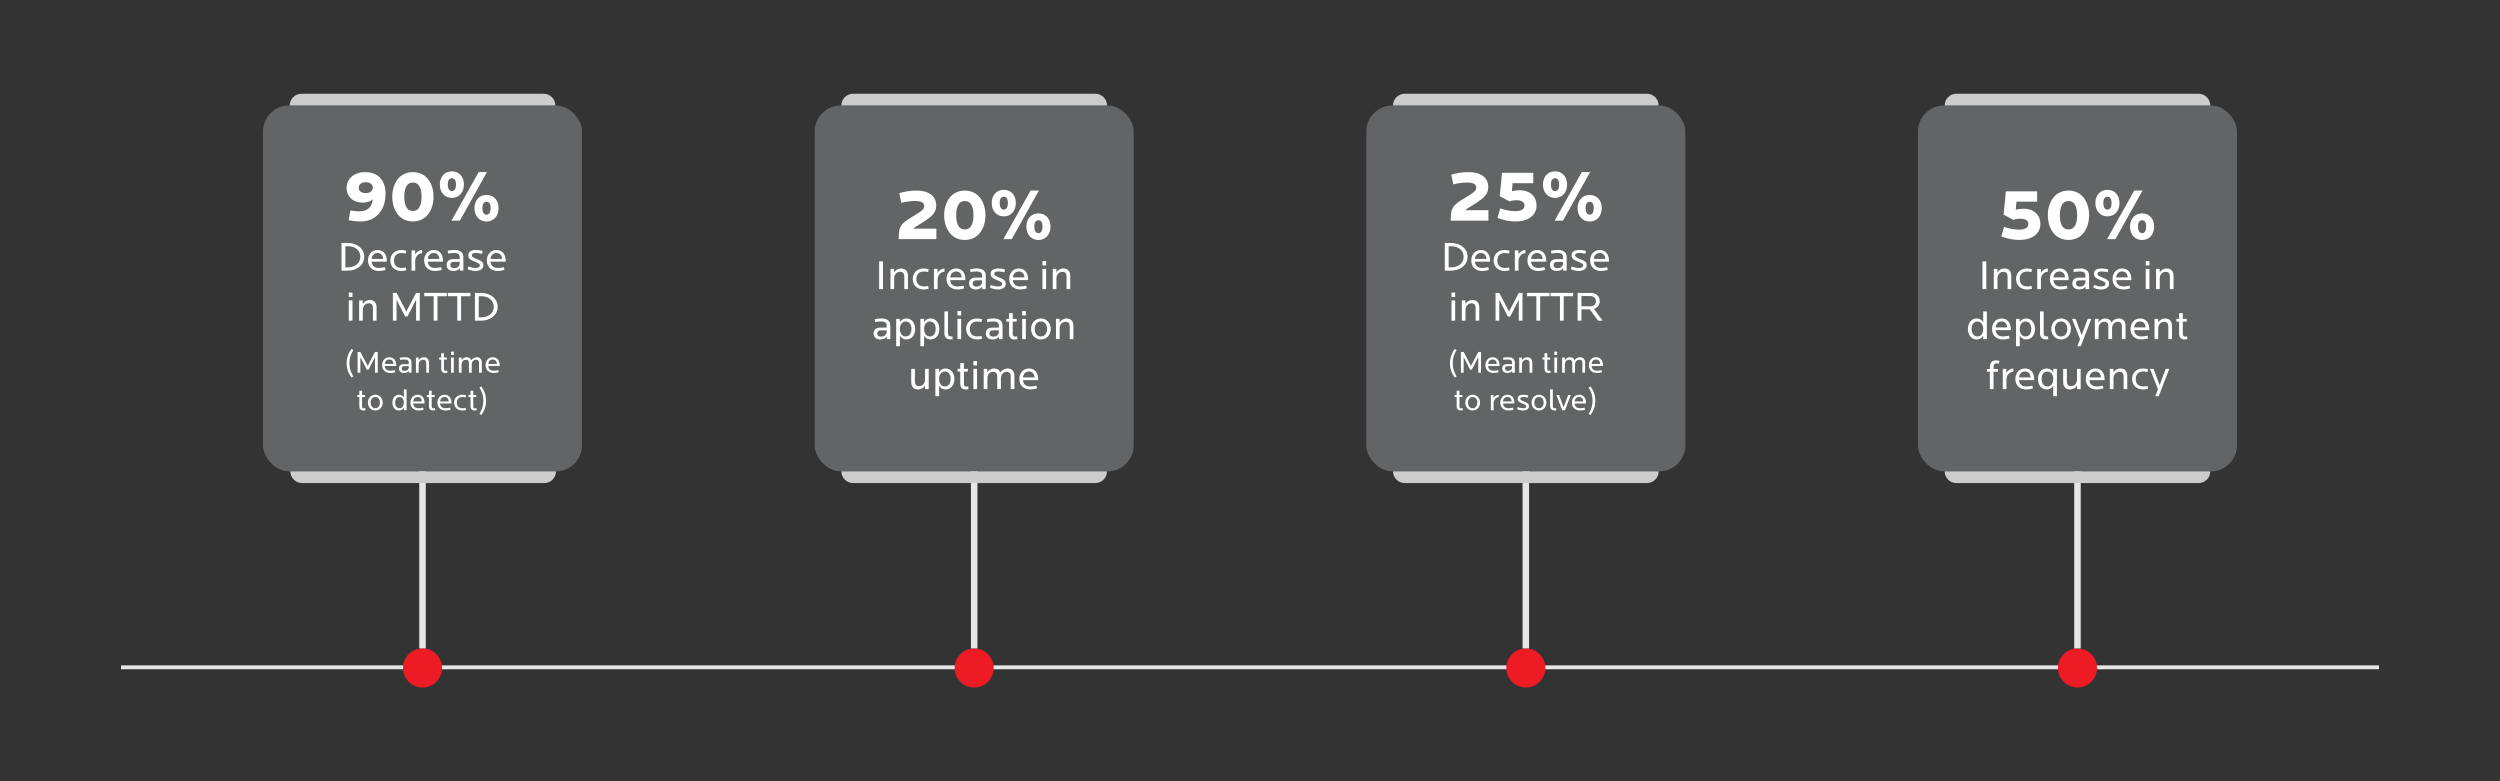<?xml version="1.0" encoding="UTF-8"?>
<svg id="Layer_1" data-name="Layer 1" xmlns="http://www.w3.org/2000/svg" viewBox="0 0 1920 600">
  <rect x="0" y="0" width="1920" height="600" fill="#333333" stroke="none"/>
  <defs>
    <style>
      .cls-1 {
        stroke-width: 5px;
      }

      .cls-1, .cls-2 {
        fill: none;
        stroke: #e6e6e6;
        stroke-miterlimit: 10;
      }

      .cls-2 {
        stroke-width: 3px;
      }

      .cls-3 {
        fill: #ccc;
      }

      .cls-4 {
        fill: #ed1c24;
      }

      .cls-5 {
        fill: #fff;
      }

      .cls-6 {
        fill: #636466;
      }
    </style>
  </defs>
  <line class="cls-2" x1="92.94" y1="512.5" x2="1827.06" y2="512.5"/>
  <g>
    <g>
      <rect class="cls-6" x="202" y="81" width="245" height="281" rx="20.01" ry="20.01"/>
      <circle class="cls-4" cx="324.5" cy="513" r="15"/>
      <line class="cls-1" x1="324.5" y1="362" x2="324.5" y2="498"/>
      <g>
        <path class="cls-5" d="M276.84,170.08c-3.02,0-6.44-.34-9.07-1.06l1.34-7.39c1.96.39,4.48.67,6.66.67,6.89,0,9.8-3.3,10.53-9.24-2.02,1.74-4.59,2.58-7.84,2.58-6.89,0-12.26-4.31-12.26-11.42s5.88-12.04,14.22-12.04c10.58,0,15.68,6.94,15.68,16.63,0,13.16-7.84,21.28-19.26,21.28ZM280.93,139.9c-3.7,0-5.43,2.24-5.43,4.31,0,2.69,2.3,4.09,5.43,4.09,3.47,0,5.38-1.79,5.38-4.2,0-3.08-3.08-4.2-5.38-4.2Z"/>
        <path class="cls-5" d="M317.11,170.08c-10.47,0-15.85-8.96-15.85-18.98s5.38-18.93,15.85-18.93,15.85,8.9,15.85,18.93-5.38,18.98-15.85,18.98ZM317.11,140.23c-5.26,0-6.61,5.38-6.61,10.86s1.34,10.92,6.61,10.92,6.66-5.43,6.66-10.92-1.4-10.86-6.66-10.86Z"/>
        <path class="cls-5" d="M347.07,151.99c-5.71,0-9.3-4.42-9.3-10.25s3.58-10.14,9.3-10.14,9.24,4.31,9.24,10.14-3.53,10.25-9.24,10.25ZM347.07,136.87c-2.46,0-3.19,2.46-3.19,4.87s.78,5.04,3.19,5.04,3.14-2.63,3.14-5.04-.67-4.87-3.14-4.87ZM353.17,169.46h-6.44l20.89-37.3h6.38l-20.83,37.3ZM373.67,170.14c-5.71,0-9.3-4.48-9.3-10.3s3.58-10.14,9.3-10.14,9.24,4.31,9.24,10.14-3.53,10.3-9.24,10.3ZM373.67,154.96c-2.46,0-3.19,2.46-3.19,4.87s.78,5.04,3.19,5.04,3.14-2.63,3.14-5.04-.67-4.87-3.14-4.87Z"/>
        <path class="cls-5" d="M266.82,207.86h-4.54v-21.31h4.54c7.58,0,12.93,4.48,12.93,10.66s-5.34,10.66-12.93,10.66ZM267.3,189.11h-2.08v16.19h2.08c4.83,0,9.44-2.78,9.44-8.1s-4.61-8.1-9.44-8.1Z"/>
        <path class="cls-5" d="M285.41,200.95c.19,3.07,2.18,4.86,5.6,4.86,1.47,0,3.26-.29,4.61-.64l.54,2.11c-1.76.58-3.46.83-5.15.83-5.31,0-8.42-3.33-8.42-8.06,0-4.32,2.78-8.06,7.39-8.06s7.07,3.52,7.07,8.1v.86h-11.65ZM289.99,194.3c-2.56,0-4.29,1.7-4.58,4.54h8.86c-.22-2.78-1.66-4.54-4.29-4.54Z"/>
        <path class="cls-5" d="M308.07,208.12c-5.02,0-8.29-3.52-8.29-8.06s3.26-8.06,8.29-8.06c1.28,0,2.62.16,4,.61l-.48,2.14c-1.12-.29-2.24-.42-3.26-.42-3.84,0-5.73,2.34-5.73,5.73s1.89,5.73,5.73,5.73c1.12,0,1.92-.1,3.26-.38l.48,2.14c-1.25.42-2.78.58-4,.58Z"/>
        <path class="cls-5" d="M318.88,200.34v7.52h-2.82v-15.58h2.78v3.1c.86-1.7,2.98-3.36,5.34-3.36v2.46c-3.01,0-5.31,2.98-5.31,5.86Z"/>
        <path class="cls-5" d="M328.55,200.95c.19,3.07,2.18,4.86,5.6,4.86,1.47,0,3.26-.29,4.61-.64l.54,2.11c-1.76.58-3.46.83-5.15.83-5.31,0-8.42-3.33-8.42-8.06,0-4.32,2.78-8.06,7.39-8.06s7.07,3.52,7.07,8.1v.86h-11.65ZM333.12,194.3c-2.56,0-4.29,1.7-4.58,4.54h8.86c-.22-2.78-1.66-4.54-4.29-4.54Z"/>
        <path class="cls-5" d="M353.12,207.86v-1.86c-.96,1.31-2.62,2.11-4.86,2.11-3.17,0-5.25-1.7-5.25-4.61s1.82-4.48,5.06-4.48h4.99v-1.57c0-1.95-.99-3.14-4.16-3.14-1.5,0-3.07.1-4.77.42l-.29-2.18c1.63-.38,3.52-.58,5.25-.58,4.42,0,6.78,2.02,6.78,5.44v10.43h-2.75ZM353.06,201.11h-4.32c-1.98,0-2.91.74-2.91,2.46,0,1.63,1.06,2.37,2.94,2.37,2.66,0,4.29-1.54,4.29-3.94v-.9Z"/>
        <path class="cls-5" d="M365.03,208.12c-1.92,0-4.29-.61-5.95-1.41l.64-2.08c1.7.67,3.62,1.18,5.28,1.18,2.27,0,3.49-.67,3.49-2.02,0-1.22-.7-1.54-3.97-2.85-3.84-1.57-4.86-2.62-4.86-4.96,0-2.72,2.3-4,5.86-4,1.5,0,3.36.22,5.12.77l-.42,2.18c-1.31-.32-3.07-.64-4.61-.64-2.37,0-3.23.54-3.23,1.73s.7,1.66,3.58,2.82c4.16,1.66,5.28,2.5,5.28,4.93,0,2.62-2.4,4.35-6.21,4.35Z"/>
        <path class="cls-5" d="M376.71,200.95c.19,3.07,2.18,4.86,5.6,4.86,1.47,0,3.26-.29,4.61-.64l.54,2.11c-1.76.58-3.46.83-5.15.83-5.31,0-8.42-3.33-8.42-8.06,0-4.32,2.78-8.06,7.39-8.06s7.07,3.52,7.07,8.1v.86h-11.65ZM381.28,194.3c-2.56,0-4.29,1.7-4.58,4.54h8.86c-.22-2.78-1.66-4.54-4.29-4.54Z"/>
        <path class="cls-5" d="M267.88,228.09v-3.42h2.82v3.42h-2.82ZM267.88,246.26v-15.58h2.82v15.58h-2.82Z"/>
        <path class="cls-5" d="M286.4,246.26v-9.79c0-2.3-.99-3.52-3.29-3.52s-4.48,1.95-4.48,5.06v8.26h-2.82v-15.58h2.78v2.72c1.06-1.73,3.04-3.01,5.38-3.01,3.52,0,5.25,2.3,5.25,5.76v10.11h-2.82Z"/>
        <path class="cls-5" d="M319.55,246.26v-16.06l-6.59,12.86h-1.82l-6.56-12.86v16.06h-2.85v-21.31h2.85l7.49,14.27,7.49-14.27h2.82v21.31h-2.82Z"/>
        <path class="cls-5" d="M335.97,227.51v18.75h-2.91v-18.75h-7.23v-2.56h17.34v2.56h-7.2Z"/>
        <path class="cls-5" d="M354.08,227.51v18.75h-2.91v-18.75h-7.23v-2.56h17.34v2.56h-7.2Z"/>
        <path class="cls-5" d="M369.28,246.26h-4.54v-21.31h4.54c7.58,0,12.93,4.48,12.93,10.66s-5.34,10.66-12.93,10.66ZM369.76,227.51h-2.08v16.19h2.08c4.83,0,9.44-2.78,9.44-8.1s-4.61-8.1-9.44-8.1Z"/>
        <path class="cls-5" d="M269.95,289.96c-2.47-3.36-3.72-6.89-3.72-10.99s1.25-7.63,3.67-10.99l1.46.86c-2.3,3.91-2.98,6.6-2.98,10.13s.67,6.22,2.98,10.13l-1.42.86Z"/>
        <path class="cls-5" d="M288,286.26v-12.05l-4.94,9.65h-1.37l-4.92-9.65v12.05h-2.14v-15.99h2.14l5.62,10.71,5.62-10.71h2.11v15.99h-2.11Z"/>
        <path class="cls-5" d="M295.56,281.08c.14,2.3,1.63,3.65,4.2,3.65,1.1,0,2.45-.22,3.46-.48l.41,1.58c-1.32.43-2.59.62-3.86.62-3.98,0-6.31-2.5-6.31-6.05,0-3.24,2.09-6.05,5.54-6.05s5.3,2.64,5.3,6.07v.65h-8.74ZM298.99,276.09c-1.92,0-3.22,1.27-3.43,3.41h6.65c-.17-2.09-1.25-3.41-3.22-3.41Z"/>
        <path class="cls-5" d="M313.99,286.26v-1.39c-.72.98-1.97,1.58-3.65,1.58-2.38,0-3.94-1.27-3.94-3.46s1.37-3.36,3.79-3.36h3.74v-1.18c0-1.46-.74-2.35-3.12-2.35-1.13,0-2.3.07-3.58.31l-.22-1.63c1.22-.29,2.64-.43,3.94-.43,3.31,0,5.09,1.51,5.09,4.08v7.82h-2.06ZM313.94,281.2h-3.24c-1.49,0-2.18.55-2.18,1.85,0,1.22.79,1.78,2.21,1.78,1.99,0,3.22-1.15,3.22-2.95v-.67Z"/>
        <path class="cls-5" d="M327.36,286.26v-7.34c0-1.73-.74-2.64-2.47-2.64s-3.36,1.46-3.36,3.79v6.19h-2.11v-11.69h2.09v2.04c.79-1.3,2.28-2.26,4.03-2.26,2.64,0,3.94,1.73,3.94,4.32v7.58h-2.11Z"/>
        <path class="cls-5" d="M342.02,286.46c-1.92,0-3.17-.91-3.17-3.41v-6.89h-1.58v-1.58h1.58v-3.31h2.11v3.31h2.28v1.58h-2.28v6.84c0,1.42.5,1.8,1.34,1.8.31,0,.74-.05,1.13-.12l.22,1.56c-.5.14-1.18.22-1.63.22Z"/>
        <path class="cls-5" d="M346.41,272.63v-2.57h2.11v2.57h-2.11ZM346.41,286.26v-11.69h2.11v11.69h-2.11Z"/>
        <path class="cls-5" d="M367.92,286.26v-7.34c0-1.73-.67-2.64-2.4-2.64s-3.24,1.44-3.24,3.77v6.22h-2.14v-7.34c0-1.73-.7-2.64-2.42-2.64s-3.22,1.46-3.22,3.79v6.19h-2.14v-11.69h2.09v2.04c.79-1.3,2.16-2.26,3.91-2.26,1.87,0,3.02.86,3.58,2.3.82-1.3,2.45-2.3,4.22-2.3,2.64,0,3.89,1.73,3.89,4.32v7.58h-2.14Z"/>
        <path class="cls-5" d="M375,281.08c.14,2.3,1.63,3.65,4.2,3.65,1.1,0,2.45-.22,3.46-.48l.41,1.58c-1.32.43-2.59.62-3.86.62-3.98,0-6.31-2.5-6.31-6.05,0-3.24,2.09-6.05,5.54-6.05s5.3,2.64,5.3,6.07v.65h-8.74ZM378.43,276.09c-1.92,0-3.22,1.27-3.43,3.41h6.65c-.17-2.09-1.25-3.41-3.22-3.41Z"/>
        <path class="cls-5" d="M279.12,315.26c-1.92,0-3.17-.91-3.17-3.41v-6.89h-1.58v-1.58h1.58v-3.31h2.11v3.31h2.28v1.58h-2.28v6.84c0,1.42.5,1.8,1.34,1.8.31,0,.74-.05,1.13-.12l.22,1.56c-.5.14-1.18.21-1.63.21Z"/>
        <path class="cls-5" d="M288.21,315.26c-3.46,0-5.66-2.81-5.66-6.05s2.21-6.05,5.66-6.05,5.69,2.81,5.69,6.05-2.21,6.05-5.69,6.05ZM288.21,304.89c-2.21,0-3.55,1.75-3.55,4.32s1.34,4.32,3.55,4.32,3.58-1.75,3.58-4.32-1.37-4.32-3.58-4.32Z"/>
        <path class="cls-5" d="M310.15,315.06v-1.94c-.82,1.32-2.11,2.14-3.7,2.14-3.5,0-5.11-3.14-5.11-6.05s1.58-6.05,5.11-6.05c1.58,0,2.86.74,3.7,2.13v-6.22h2.11v15.99h-2.11ZM306.81,304.91c-2.21,0-3.36,1.92-3.36,4.3s1.15,4.32,3.36,4.32,3.34-1.92,3.34-4.32-1.18-4.3-3.34-4.3Z"/>
        <path class="cls-5" d="M317.32,309.88c.14,2.3,1.63,3.65,4.2,3.65,1.1,0,2.45-.22,3.46-.48l.41,1.58c-1.32.43-2.59.62-3.86.62-3.98,0-6.31-2.5-6.31-6.05,0-3.24,2.09-6.05,5.54-6.05s5.3,2.64,5.3,6.07v.65h-8.74ZM320.76,304.89c-1.92,0-3.22,1.27-3.43,3.41h6.65c-.17-2.09-1.25-3.41-3.22-3.41Z"/>
        <path class="cls-5" d="M332.61,315.26c-1.92,0-3.17-.91-3.17-3.41v-6.89h-1.58v-1.58h1.58v-3.31h2.11v3.31h2.28v1.58h-2.28v6.84c0,1.42.5,1.8,1.34,1.8.31,0,.74-.05,1.13-.12l.22,1.56c-.5.14-1.18.21-1.63.21Z"/>
        <path class="cls-5" d="M337.99,309.88c.14,2.3,1.63,3.65,4.2,3.65,1.1,0,2.45-.22,3.46-.48l.41,1.58c-1.32.43-2.59.62-3.86.62-3.98,0-6.31-2.5-6.31-6.05,0-3.24,2.09-6.05,5.54-6.05s5.3,2.64,5.3,6.07v.65h-8.74ZM341.42,304.89c-1.92,0-3.22,1.27-3.43,3.41h6.65c-.17-2.09-1.25-3.41-3.22-3.41Z"/>
        <path class="cls-5" d="M354.98,315.26c-3.77,0-6.22-2.64-6.22-6.05s2.45-6.05,6.22-6.05c.96,0,1.97.12,3,.46l-.36,1.61c-.84-.22-1.68-.31-2.45-.31-2.88,0-4.3,1.75-4.3,4.3s1.42,4.3,4.3,4.3c.84,0,1.44-.07,2.45-.29l.36,1.61c-.94.31-2.09.43-3,.43Z"/>
        <path class="cls-5" d="M364.53,315.26c-1.92,0-3.17-.91-3.17-3.41v-6.89h-1.58v-1.58h1.58v-3.31h2.11v3.31h2.28v1.58h-2.28v6.84c0,1.42.5,1.8,1.34,1.8.31,0,.74-.05,1.13-.12l.22,1.56c-.5.14-1.18.21-1.63.21Z"/>
        <path class="cls-5" d="M369.62,318.76l-1.42-.86c2.3-3.91,2.98-6.6,2.98-10.13s-.67-6.22-2.98-10.13l1.46-.86c2.42,3.36,3.65,6.89,3.65,10.99s-1.22,7.63-3.7,10.99Z"/>
      </g>
      <path class="cls-3" d="M231.5,72h186c4.97,0,9,4.03,9,9h-204c0-4.97,4.03-9,9-9Z"/>
      <path class="cls-3" d="M232,362h186c4.97,0,9,4.03,9,9h-204c0-4.97,4.03-9,9-9Z" transform="translate(650 733) rotate(180)"/>
    </g>
    <g>
      <rect class="cls-6" x="625.67" y="81" width="245" height="281" rx="20.01" ry="20.01"/>
      <circle class="cls-4" cx="748.17" cy="513" r="15"/>
      <line class="cls-1" x1="748.17" y1="362" x2="748.17" y2="498"/>
      <g>
        <path class="cls-5" d="M690.24,183.65v-2.02c0-9.74,3.7-11.03,13.94-17.36,3.98-2.46,5.6-3.7,5.6-5.94,0-2.91-2.58-3.98-7.22-3.98-2.91,0-7.22.62-10.42,1.4l-1.51-7.45c4.03-1.12,8.68-1.96,12.94-1.96,10.02,0,15.46,4.42,15.46,11.54,0,5.38-3.42,8.34-9.35,12.26-3.3,2.18-7.22,4.31-8.4,5.49h17.86v8.01h-28.9Z"/>
        <path class="cls-5" d="M740.97,184.27c-10.47,0-15.85-8.96-15.85-18.98s5.38-18.93,15.85-18.93,15.85,8.9,15.85,18.93-5.38,18.98-15.85,18.98ZM740.97,154.42c-5.26,0-6.61,5.38-6.61,10.86s1.34,10.92,6.61,10.92,6.66-5.43,6.66-10.92-1.4-10.86-6.66-10.86Z"/>
        <path class="cls-5" d="M770.93,166.18c-5.71,0-9.3-4.42-9.3-10.25s3.58-10.14,9.3-10.14,9.24,4.31,9.24,10.14-3.53,10.25-9.24,10.25ZM770.93,151.06c-2.46,0-3.19,2.46-3.19,4.87s.78,5.04,3.19,5.04,3.14-2.63,3.14-5.04-.67-4.87-3.14-4.87ZM777.03,183.65h-6.44l20.89-37.3h6.38l-20.83,37.3ZM797.53,184.32c-5.71,0-9.3-4.48-9.3-10.3s3.58-10.14,9.3-10.14,9.24,4.31,9.24,10.14-3.53,10.3-9.24,10.3ZM797.53,169.15c-2.46,0-3.19,2.46-3.19,4.87s.78,5.04,3.19,5.04,3.14-2.63,3.14-5.04-.67-4.87-3.14-4.87Z"/>
        <path class="cls-5" d="M675.19,222.05v-21.31h2.94v21.31h-2.94Z"/>
        <path class="cls-5" d="M694.49,222.05v-9.79c0-2.3-.99-3.52-3.3-3.52s-4.48,1.95-4.48,5.06v8.26h-2.82v-15.58h2.78v2.72c1.06-1.73,3.04-3.01,5.38-3.01,3.52,0,5.25,2.3,5.25,5.76v10.11h-2.82Z"/>
        <path class="cls-5" d="M709.27,222.31c-5.02,0-8.29-3.52-8.29-8.06s3.26-8.06,8.29-8.06c1.28,0,2.62.16,4,.61l-.48,2.14c-1.12-.29-2.24-.42-3.26-.42-3.84,0-5.73,2.34-5.73,5.73s1.89,5.73,5.73,5.73c1.12,0,1.92-.1,3.26-.38l.48,2.14c-1.25.42-2.78.58-4,.58Z"/>
        <path class="cls-5" d="M720.09,214.53v7.52h-2.82v-15.58h2.78v3.1c.86-1.7,2.98-3.36,5.34-3.36v2.46c-3.01,0-5.31,2.98-5.31,5.86Z"/>
        <path class="cls-5" d="M729.75,215.14c.19,3.07,2.18,4.86,5.6,4.86,1.47,0,3.26-.29,4.61-.64l.54,2.11c-1.76.58-3.46.83-5.15.83-5.31,0-8.42-3.33-8.42-8.06,0-4.32,2.78-8.06,7.39-8.06s7.07,3.52,7.07,8.1v.86h-11.65ZM734.33,208.48c-2.56,0-4.29,1.7-4.58,4.54h8.86c-.22-2.78-1.66-4.54-4.29-4.54Z"/>
        <path class="cls-5" d="M754.33,222.05v-1.86c-.96,1.31-2.62,2.11-4.86,2.11-3.17,0-5.25-1.7-5.25-4.61s1.82-4.48,5.06-4.48h4.99v-1.57c0-1.95-.99-3.14-4.16-3.14-1.5,0-3.07.1-4.77.42l-.29-2.18c1.63-.38,3.52-.58,5.25-.58,4.42,0,6.78,2.02,6.78,5.44v10.43h-2.75ZM754.26,215.3h-4.32c-1.98,0-2.91.74-2.91,2.46,0,1.63,1.06,2.37,2.94,2.37,2.66,0,4.29-1.54,4.29-3.94v-.9Z"/>
        <path class="cls-5" d="M766.23,222.31c-1.92,0-4.29-.61-5.95-1.41l.64-2.08c1.7.67,3.62,1.18,5.28,1.18,2.27,0,3.49-.67,3.49-2.02,0-1.22-.7-1.54-3.97-2.85-3.84-1.57-4.86-2.62-4.86-4.96,0-2.72,2.3-4,5.86-4,1.5,0,3.36.22,5.12.77l-.42,2.18c-1.31-.32-3.07-.64-4.61-.64-2.37,0-3.23.54-3.23,1.73s.7,1.66,3.58,2.82c4.16,1.66,5.28,2.5,5.28,4.93,0,2.62-2.4,4.35-6.21,4.35Z"/>
        <path class="cls-5" d="M777.91,215.14c.19,3.07,2.18,4.86,5.6,4.86,1.47,0,3.26-.29,4.61-.64l.54,2.11c-1.76.58-3.46.83-5.15.83-5.31,0-8.42-3.33-8.42-8.06,0-4.32,2.78-8.06,7.39-8.06s7.07,3.52,7.07,8.1v.86h-11.65ZM782.49,208.48c-2.56,0-4.29,1.7-4.58,4.54h8.86c-.22-2.78-1.66-4.54-4.29-4.54Z"/>
        <path class="cls-5" d="M800.6,203.88v-3.42h2.82v3.42h-2.82ZM800.6,222.05v-15.58h2.82v15.58h-2.82Z"/>
        <path class="cls-5" d="M819.12,222.05v-9.79c0-2.3-.99-3.52-3.3-3.52s-4.48,1.95-4.48,5.06v8.26h-2.82v-15.58h2.78v2.72c1.06-1.73,3.04-3.01,5.38-3.01,3.52,0,5.25,2.3,5.25,5.76v10.11h-2.82Z"/>
        <path class="cls-5" d="M681.03,260.45v-1.86c-.96,1.31-2.62,2.11-4.86,2.11-3.17,0-5.25-1.7-5.25-4.61s1.82-4.48,5.06-4.48h4.99v-1.57c0-1.95-.99-3.14-4.16-3.14-1.5,0-3.07.1-4.77.42l-.29-2.18c1.63-.38,3.52-.58,5.25-.58,4.42,0,6.78,2.02,6.78,5.44v10.43h-2.75ZM680.97,253.7h-4.32c-1.98,0-2.91.74-2.91,2.46,0,1.63,1.06,2.37,2.94,2.37,2.66,0,4.29-1.54,4.29-3.94v-.9Z"/>
        <path class="cls-5" d="M696.04,260.71c-2.11,0-3.81-.99-4.93-2.85v8h-2.85v-20.99h2.85v2.56c1.09-1.76,2.82-2.85,4.93-2.85,4.67,0,6.82,4.19,6.82,8.06s-2.11,8.06-6.82,8.06ZM695.56,246.92c-2.88,0-4.45,2.53-4.45,5.73s1.57,5.76,4.45,5.76,4.45-2.59,4.45-5.76-1.5-5.73-4.45-5.73Z"/>
        <path class="cls-5" d="M714.63,260.71c-2.11,0-3.81-.99-4.93-2.85v8h-2.85v-20.99h2.85v2.56c1.09-1.76,2.82-2.85,4.93-2.85,4.67,0,6.82,4.19,6.82,8.06s-2.11,8.06-6.82,8.06ZM714.15,246.92c-2.88,0-4.45,2.53-4.45,5.73s1.57,5.76,4.45,5.76,4.45-2.59,4.45-5.76-1.5-5.73-4.45-5.73Z"/>
        <path class="cls-5" d="M729.74,260.61c-2.62,0-4.45-1.34-4.45-4.61v-16.86h2.78v16.7c0,1.82.61,2.53,2.08,2.53h1.41v2.24h-1.82Z"/>
        <path class="cls-5" d="M735.34,242.28v-3.42h2.82v3.42h-2.82ZM735.34,260.45v-15.58h2.82v15.58h-2.82Z"/>
        <path class="cls-5" d="M750.28,260.71c-5.02,0-8.29-3.52-8.29-8.06s3.26-8.06,8.29-8.06c1.28,0,2.62.16,4,.61l-.48,2.14c-1.12-.29-2.24-.42-3.26-.42-3.84,0-5.73,2.34-5.73,5.73s1.89,5.73,5.73,5.73c1.12,0,1.92-.1,3.26-.38l.48,2.14c-1.25.42-2.78.58-4,.58Z"/>
        <path class="cls-5" d="M767.21,260.45v-1.86c-.96,1.31-2.62,2.11-4.86,2.11-3.17,0-5.25-1.7-5.25-4.61s1.82-4.48,5.06-4.48h4.99v-1.57c0-1.95-.99-3.14-4.16-3.14-1.5,0-3.07.1-4.77.42l-.29-2.18c1.63-.38,3.52-.58,5.25-.58,4.42,0,6.78,2.02,6.78,5.44v10.43h-2.75ZM767.14,253.7h-4.32c-1.98,0-2.91.74-2.91,2.46,0,1.63,1.06,2.37,2.94,2.37,2.66,0,4.29-1.54,4.29-3.94v-.9Z"/>
        <path class="cls-5" d="M779.17,260.71c-2.56,0-4.22-1.22-4.22-4.54v-9.18h-2.11v-2.11h2.11v-4.42h2.82v4.42h3.04v2.11h-3.04v9.12c0,1.89.67,2.4,1.79,2.4.42,0,.99-.06,1.5-.16l.29,2.08c-.67.19-1.57.29-2.18.29Z"/>
        <path class="cls-5" d="M785.03,242.28v-3.42h2.82v3.42h-2.82ZM785.03,260.45v-15.58h2.82v15.58h-2.82Z"/>
        <path class="cls-5" d="M799.4,260.71c-4.61,0-7.55-3.74-7.55-8.06s2.94-8.06,7.55-8.06,7.58,3.74,7.58,8.06-2.94,8.06-7.58,8.06ZM799.4,246.88c-2.94,0-4.74,2.34-4.74,5.76s1.79,5.76,4.74,5.76,4.77-2.34,4.77-5.76-1.82-5.76-4.77-5.76Z"/>
        <path class="cls-5" d="M821.57,260.45v-9.79c0-2.3-.99-3.52-3.3-3.52s-4.48,1.95-4.48,5.06v8.26h-2.82v-15.58h2.78v2.72c1.06-1.73,3.04-3.01,5.38-3.01,3.52,0,5.25,2.3,5.25,5.76v10.11h-2.82Z"/>
        <path class="cls-5" d="M710.47,298.85v-2.72c-1.06,1.73-3.04,2.98-5.38,2.98-3.52,0-5.28-2.27-5.28-5.73v-10.11h2.85v9.76c0,2.3.99,3.52,3.3,3.52s4.48-1.92,4.48-5.02v-8.26h2.82v15.58h-2.78Z"/>
        <path class="cls-5" d="M726.15,299.11c-2.11,0-3.81-.99-4.93-2.85v8h-2.85v-20.99h2.85v2.56c1.09-1.76,2.82-2.85,4.93-2.85,4.67,0,6.82,4.19,6.82,8.06s-2.11,8.06-6.82,8.06ZM725.67,285.32c-2.88,0-4.45,2.53-4.45,5.73s1.57,5.76,4.45,5.76,4.45-2.59,4.45-5.76-1.5-5.73-4.45-5.73Z"/>
        <path class="cls-5" d="M741.7,299.11c-2.56,0-4.22-1.22-4.22-4.54v-9.18h-2.11v-2.11h2.11v-4.42h2.82v4.42h3.04v2.11h-3.04v9.12c0,1.89.67,2.4,1.79,2.4.42,0,.99-.06,1.5-.16l.29,2.08c-.67.19-1.57.29-2.18.29Z"/>
        <path class="cls-5" d="M747.56,280.68v-3.42h2.82v3.42h-2.82ZM747.56,298.85v-15.58h2.82v15.58h-2.82Z"/>
        <path class="cls-5" d="M776.23,298.85v-9.79c0-2.3-.9-3.52-3.2-3.52s-4.32,1.92-4.32,5.02v8.29h-2.85v-9.79c0-2.3-.93-3.52-3.23-3.52s-4.29,1.95-4.29,5.06v8.26h-2.85v-15.58h2.78v2.72c1.06-1.73,2.88-3.01,5.22-3.01,2.5,0,4.03,1.15,4.77,3.07,1.09-1.73,3.26-3.07,5.63-3.07,3.52,0,5.18,2.3,5.18,5.76v10.11h-2.85Z"/>
        <path class="cls-5" d="M785.67,291.94c.19,3.07,2.18,4.86,5.6,4.86,1.47,0,3.26-.29,4.61-.64l.54,2.11c-1.76.58-3.46.83-5.15.83-5.31,0-8.42-3.33-8.42-8.06,0-4.32,2.78-8.06,7.39-8.06s7.07,3.52,7.07,8.1v.86h-11.65ZM790.25,285.29c-2.56,0-4.29,1.7-4.58,4.54h8.86c-.22-2.78-1.66-4.54-4.29-4.54Z"/>
      </g>
      <path class="cls-3" d="M655.17,72h186c4.97,0,9,4.03,9,9h-204c0-4.97,4.03-9,9-9Z"/>
      <path class="cls-3" d="M655.17,362h186c4.97,0,9,4.03,9,9h-204c0-4.97,4.03-9,9-9Z" transform="translate(1496.33 733) rotate(180)"/>
    </g>
    <g>
      <rect class="cls-6" x="1049.33" y="81" width="245" height="281" rx="20.01" ry="20.01"/>
      <circle class="cls-4" cx="1171.83" cy="513" r="15"/>
      <line class="cls-1" x1="1171.83" y1="362" x2="1171.83" y2="498"/>
      <g>
        <path class="cls-5" d="M1114.21,169.46v-2.02c0-9.74,3.7-11.03,13.94-17.36,3.98-2.46,5.6-3.7,5.6-5.94,0-2.91-2.58-3.98-7.22-3.98-2.91,0-7.22.62-10.42,1.4l-1.51-7.45c4.03-1.12,8.68-1.96,12.94-1.96,10.02,0,15.46,4.42,15.46,11.54,0,5.38-3.42,8.34-9.35,12.26-3.3,2.18-7.22,4.31-8.4,5.49h17.86v8.01h-28.9Z"/>
        <path class="cls-5" d="M1163.77,170.08c-4.2,0-8.85-.84-13.72-2.69l2.13-7.34c4.26,1.4,7.78,2.13,11.59,2.13,4.7,0,7.06-1.68,7.06-4.37,0-2.46-2.13-4.03-6.16-4.03-1.9,0-3.92.28-5.38.9l-7.5-4.03c1.51-14.73,1.79-17.92,1.79-17.92h23.97v7.95h-15.9l-.5,6.16c1.68-.45,3.98-.73,5.88-.73,8.34,0,13.05,5.1,13.05,11.7s-5.21,12.26-16.3,12.26Z"/>
        <path class="cls-5" d="M1194.29,151.99c-5.71,0-9.3-4.42-9.3-10.25s3.58-10.14,9.3-10.14,9.24,4.31,9.24,10.14-3.53,10.25-9.24,10.25ZM1194.29,136.87c-2.46,0-3.19,2.46-3.19,4.87s.78,5.04,3.19,5.04,3.14-2.63,3.14-5.04-.67-4.87-3.14-4.87ZM1200.39,169.46h-6.44l20.89-37.3h6.38l-20.83,37.3ZM1220.89,170.14c-5.71,0-9.3-4.48-9.3-10.3s3.58-10.14,9.3-10.14,9.24,4.31,9.24,10.14-3.53,10.3-9.24,10.3ZM1220.89,154.96c-2.46,0-3.19,2.46-3.19,4.87s.78,5.04,3.19,5.04,3.14-2.63,3.14-5.04-.67-4.87-3.14-4.87Z"/>
        <path class="cls-5" d="M1114.15,207.86h-4.54v-21.31h4.54c7.58,0,12.93,4.48,12.93,10.66s-5.34,10.66-12.93,10.66ZM1114.63,189.11h-2.08v16.19h2.08c4.83,0,9.44-2.78,9.44-8.1s-4.61-8.1-9.44-8.1Z"/>
        <path class="cls-5" d="M1132.75,200.95c.19,3.07,2.18,4.86,5.6,4.86,1.47,0,3.26-.29,4.61-.64l.54,2.11c-1.76.58-3.46.83-5.15.83-5.31,0-8.42-3.33-8.42-8.06,0-4.32,2.78-8.06,7.39-8.06s7.07,3.52,7.07,8.1v.86h-11.65ZM1137.32,194.3c-2.56,0-4.29,1.7-4.58,4.54h8.86c-.22-2.78-1.66-4.54-4.29-4.54Z"/>
        <path class="cls-5" d="M1155.4,208.12c-5.02,0-8.29-3.52-8.29-8.06s3.26-8.06,8.29-8.06c1.28,0,2.62.16,4,.61l-.48,2.14c-1.12-.29-2.24-.42-3.26-.42-3.84,0-5.73,2.34-5.73,5.73s1.89,5.73,5.73,5.73c1.12,0,1.92-.1,3.26-.38l.48,2.14c-1.25.42-2.78.58-4,.58Z"/>
        <path class="cls-5" d="M1166.22,200.34v7.52h-2.82v-15.58h2.78v3.1c.86-1.7,2.98-3.36,5.34-3.36v2.46c-3.01,0-5.31,2.98-5.31,5.86Z"/>
        <path class="cls-5" d="M1175.88,200.95c.19,3.07,2.18,4.86,5.6,4.86,1.47,0,3.26-.29,4.61-.64l.54,2.11c-1.76.58-3.46.83-5.15.83-5.31,0-8.42-3.33-8.42-8.06,0-4.32,2.78-8.06,7.39-8.06s7.07,3.52,7.07,8.1v.86h-11.65ZM1180.46,194.3c-2.56,0-4.29,1.7-4.58,4.54h8.86c-.22-2.78-1.66-4.54-4.29-4.54Z"/>
        <path class="cls-5" d="M1200.46,207.86v-1.86c-.96,1.31-2.62,2.11-4.86,2.11-3.17,0-5.25-1.7-5.25-4.61s1.82-4.48,5.06-4.48h4.99v-1.57c0-1.95-.99-3.14-4.16-3.14-1.5,0-3.07.1-4.77.42l-.29-2.18c1.63-.38,3.52-.58,5.25-.58,4.42,0,6.78,2.02,6.78,5.44v10.43h-2.75ZM1200.39,201.11h-4.32c-1.98,0-2.91.74-2.91,2.46,0,1.63,1.06,2.37,2.94,2.37,2.66,0,4.29-1.54,4.29-3.94v-.9Z"/>
        <path class="cls-5" d="M1212.36,208.12c-1.92,0-4.29-.61-5.95-1.41l.64-2.08c1.7.67,3.62,1.18,5.28,1.18,2.27,0,3.49-.67,3.49-2.02,0-1.22-.7-1.54-3.97-2.85-3.84-1.57-4.86-2.62-4.86-4.96,0-2.72,2.3-4,5.86-4,1.5,0,3.36.22,5.12.77l-.42,2.18c-1.31-.32-3.07-.64-4.61-.64-2.37,0-3.23.54-3.23,1.73s.7,1.66,3.58,2.82c4.16,1.66,5.28,2.5,5.28,4.93,0,2.62-2.4,4.35-6.21,4.35Z"/>
        <path class="cls-5" d="M1224.04,200.95c.19,3.07,2.18,4.86,5.6,4.86,1.47,0,3.26-.29,4.61-.64l.54,2.11c-1.76.58-3.46.83-5.15.83-5.31,0-8.42-3.33-8.42-8.06,0-4.32,2.78-8.06,7.39-8.06s7.07,3.52,7.07,8.1v.86h-11.65ZM1228.62,194.3c-2.56,0-4.29,1.7-4.58,4.54h8.86c-.22-2.78-1.66-4.54-4.29-4.54Z"/>
        <path class="cls-5" d="M1114.75,228.09v-3.42h2.82v3.42h-2.82ZM1114.75,246.26v-15.58h2.82v15.58h-2.82Z"/>
        <path class="cls-5" d="M1133.27,246.26v-9.79c0-2.3-.99-3.52-3.3-3.52s-4.48,1.95-4.48,5.06v8.26h-2.82v-15.58h2.78v2.72c1.06-1.73,3.04-3.01,5.38-3.01,3.52,0,5.25,2.3,5.25,5.76v10.11h-2.82Z"/>
        <path class="cls-5" d="M1166.42,246.26v-16.06l-6.59,12.86h-1.82l-6.56-12.86v16.06h-2.85v-21.31h2.85l7.49,14.27,7.49-14.27h2.82v21.31h-2.82Z"/>
        <path class="cls-5" d="M1182.84,227.51v18.75h-2.91v-18.75h-7.23v-2.56h17.34v2.56h-7.2Z"/>
        <path class="cls-5" d="M1200.95,227.51v18.75h-2.91v-18.75h-7.23v-2.56h17.34v2.56h-7.2Z"/>
        <path class="cls-5" d="M1227.32,246.26l-6.37-8.67h-6.4v8.67h-2.94v-21.31h10.34c4.1,0,6.66,3.01,6.66,6.34,0,2.66-1.6,5.09-4.45,5.92l6.66,9.06h-3.49ZM1221.59,227.39h-7.04v7.84h7.04c2.43,0,4.03-1.57,4.03-3.94s-1.86-3.9-4.03-3.9Z"/>
        <path class="cls-5" d="M1117.28,289.96c-2.47-3.36-3.72-6.89-3.72-10.99s1.25-7.63,3.67-10.99l1.46.86c-2.3,3.91-2.98,6.6-2.98,10.13s.67,6.22,2.98,10.13l-1.42.86Z"/>
        <path class="cls-5" d="M1135.33,286.26v-12.05l-4.94,9.65h-1.37l-4.92-9.65v12.05h-2.14v-15.99h2.14l5.62,10.71,5.62-10.71h2.11v15.99h-2.11Z"/>
        <path class="cls-5" d="M1142.89,281.08c.14,2.3,1.63,3.65,4.2,3.65,1.1,0,2.45-.22,3.46-.48l.41,1.58c-1.32.43-2.59.62-3.86.62-3.98,0-6.31-2.5-6.31-6.05,0-3.24,2.09-6.05,5.54-6.05s5.3,2.64,5.3,6.07v.65h-8.74ZM1146.32,276.09c-1.92,0-3.22,1.27-3.43,3.41h6.65c-.17-2.09-1.25-3.41-3.22-3.41Z"/>
        <path class="cls-5" d="M1161.32,286.26v-1.39c-.72.98-1.97,1.58-3.65,1.58-2.38,0-3.94-1.27-3.94-3.46s1.37-3.36,3.79-3.36h3.75v-1.18c0-1.46-.74-2.35-3.12-2.35-1.13,0-2.3.07-3.58.31l-.22-1.63c1.22-.29,2.64-.43,3.94-.43,3.31,0,5.09,1.51,5.09,4.08v7.82h-2.06ZM1161.27,281.2h-3.24c-1.49,0-2.18.55-2.18,1.85,0,1.22.79,1.78,2.21,1.78,1.99,0,3.22-1.15,3.22-2.95v-.67Z"/>
        <path class="cls-5" d="M1174.69,286.26v-7.34c0-1.73-.74-2.64-2.47-2.64s-3.36,1.46-3.36,3.79v6.19h-2.11v-11.69h2.09v2.04c.79-1.3,2.28-2.26,4.03-2.26,2.64,0,3.94,1.73,3.94,4.32v7.58h-2.11Z"/>
        <path class="cls-5" d="M1189.35,286.46c-1.92,0-3.17-.91-3.17-3.41v-6.89h-1.58v-1.58h1.58v-3.31h2.11v3.31h2.28v1.58h-2.28v6.84c0,1.42.5,1.8,1.34,1.8.31,0,.74-.05,1.13-.12l.22,1.56c-.5.14-1.18.22-1.63.22Z"/>
        <path class="cls-5" d="M1193.74,272.63v-2.57h2.11v2.57h-2.11ZM1193.74,286.26v-11.69h2.11v11.69h-2.11Z"/>
        <path class="cls-5" d="M1215.25,286.26v-7.34c0-1.73-.67-2.64-2.4-2.64s-3.24,1.44-3.24,3.77v6.22h-2.14v-7.34c0-1.73-.7-2.64-2.42-2.64s-3.22,1.46-3.22,3.79v6.19h-2.14v-11.69h2.09v2.04c.79-1.3,2.16-2.26,3.91-2.26,1.87,0,3.02.86,3.58,2.3.82-1.3,2.45-2.3,4.22-2.3,2.64,0,3.89,1.73,3.89,4.32v7.58h-2.14Z"/>
        <path class="cls-5" d="M1222.33,281.08c.14,2.3,1.63,3.65,4.2,3.65,1.1,0,2.45-.22,3.46-.48l.41,1.58c-1.32.43-2.59.62-3.86.62-3.98,0-6.31-2.5-6.31-6.05,0-3.24,2.09-6.05,5.54-6.05s5.3,2.64,5.3,6.07v.65h-8.74ZM1225.76,276.09c-1.92,0-3.22,1.27-3.43,3.41h6.65c-.17-2.09-1.25-3.41-3.22-3.41Z"/>
        <path class="cls-5" d="M1121.9,315.26c-1.92,0-3.17-.91-3.17-3.41v-6.89h-1.58v-1.58h1.58v-3.31h2.11v3.31h2.28v1.58h-2.28v6.84c0,1.42.5,1.8,1.34,1.8.31,0,.74-.05,1.13-.12l.22,1.56c-.5.14-1.18.21-1.63.21Z"/>
        <path class="cls-5" d="M1131,315.26c-3.46,0-5.66-2.81-5.66-6.05s2.21-6.05,5.66-6.05,5.69,2.81,5.69,6.05-2.21,6.05-5.69,6.05ZM1131,304.89c-2.21,0-3.55,1.75-3.55,4.32s1.34,4.32,3.55,4.32,3.58-1.75,3.58-4.32-1.37-4.32-3.58-4.32Z"/>
        <path class="cls-5" d="M1147.08,309.42v5.64h-2.11v-11.69h2.09v2.33c.65-1.27,2.23-2.52,4.01-2.52v1.85c-2.26,0-3.98,2.23-3.98,4.39Z"/>
        <path class="cls-5" d="M1154.33,309.88c.14,2.3,1.63,3.65,4.2,3.65,1.1,0,2.45-.22,3.46-.48l.41,1.58c-1.32.43-2.59.62-3.86.62-3.98,0-6.31-2.5-6.31-6.05,0-3.24,2.09-6.05,5.54-6.05s5.3,2.64,5.3,6.07v.65h-8.74ZM1157.76,304.89c-1.92,0-3.22,1.27-3.43,3.41h6.65c-.17-2.09-1.25-3.41-3.22-3.41Z"/>
        <path class="cls-5" d="M1169.57,315.26c-1.44,0-3.22-.46-4.46-1.06l.48-1.56c1.27.5,2.71.89,3.96.89,1.7,0,2.62-.5,2.62-1.51,0-.91-.53-1.15-2.98-2.14-2.88-1.18-3.65-1.97-3.65-3.72,0-2.04,1.73-3,4.39-3,1.13,0,2.52.17,3.84.58l-.31,1.63c-.98-.24-2.3-.48-3.46-.48-1.78,0-2.42.41-2.42,1.3s.53,1.25,2.69,2.11c3.12,1.25,3.96,1.87,3.96,3.7,0,1.97-1.8,3.26-4.66,3.26Z"/>
        <path class="cls-5" d="M1181.93,315.26c-3.46,0-5.67-2.81-5.67-6.05s2.21-6.05,5.67-6.05,5.69,2.81,5.69,6.05-2.21,6.05-5.69,6.05ZM1181.93,304.89c-2.21,0-3.55,1.75-3.55,4.32s1.34,4.32,3.55,4.32,3.58-1.75,3.58-4.32-1.37-4.32-3.58-4.32Z"/>
        <path class="cls-5" d="M1193.83,315.18c-1.97,0-3.34-1.01-3.34-3.46v-12.65h2.09v12.53c0,1.37.46,1.9,1.56,1.9h1.06v1.68h-1.37Z"/>
        <path class="cls-5" d="M1201.89,315.06h-2.11l-4.51-11.69h2.09l3.48,9.48,3.5-9.48h2.06l-4.51,11.69Z"/>
        <path class="cls-5" d="M1209.31,309.88c.14,2.3,1.63,3.65,4.2,3.65,1.1,0,2.45-.22,3.46-.48l.41,1.58c-1.32.43-2.59.62-3.86.62-3.98,0-6.31-2.5-6.31-6.05,0-3.24,2.09-6.05,5.54-6.05s5.3,2.64,5.3,6.07v.65h-8.74ZM1212.74,304.89c-1.92,0-3.22,1.27-3.43,3.41h6.65c-.17-2.09-1.25-3.41-3.22-3.41Z"/>
        <path class="cls-5" d="M1221.5,318.76l-1.42-.86c2.3-3.91,2.98-6.6,2.98-10.13s-.67-6.22-2.98-10.13l1.46-.86c2.42,3.36,3.65,6.89,3.65,10.99s-1.22,7.63-3.7,10.99Z"/>
      </g>
      <path class="cls-3" d="M1078.83,72h186c4.97,0,9,4.03,9,9h-204c0-4.97,4.03-9,9-9Z"/>
      <path class="cls-3" d="M1078.83,362h186c4.97,0,9,4.03,9,9h-204c0-4.97,4.03-9,9-9Z" transform="translate(2343.67 733) rotate(180)"/>
    </g>
    <g>
      <rect class="cls-6" x="1473" y="81" width="245" height="281" rx="20.01" ry="20.01"/>
      <circle class="cls-4" cx="1595.5" cy="513" r="15"/>
      <line class="cls-1" x1="1595.5" y1="362" x2="1595.5" y2="498"/>
      <g>
        <path class="cls-5" d="M1550.73,184.27c-4.2,0-8.85-.84-13.72-2.69l2.13-7.34c4.26,1.4,7.79,2.13,11.59,2.13,4.7,0,7.06-1.68,7.06-4.37,0-2.46-2.13-4.03-6.16-4.03-1.9,0-3.92.28-5.38.9l-7.5-4.03c1.51-14.73,1.79-17.92,1.79-17.92h23.97v7.95h-15.9l-.5,6.16c1.68-.45,3.98-.73,5.88-.73,8.34,0,13.05,5.1,13.05,11.7s-5.21,12.26-16.3,12.26Z"/>
        <path class="cls-5" d="M1588.58,184.27c-10.47,0-15.85-8.96-15.85-18.98s5.38-18.93,15.85-18.93,15.85,8.9,15.85,18.93-5.38,18.98-15.85,18.98ZM1588.58,154.42c-5.26,0-6.61,5.38-6.61,10.86s1.34,10.92,6.61,10.92,6.66-5.43,6.66-10.92-1.4-10.86-6.66-10.86Z"/>
        <path class="cls-5" d="M1618.54,166.18c-5.71,0-9.3-4.42-9.3-10.25s3.58-10.14,9.3-10.14,9.24,4.31,9.24,10.14-3.53,10.25-9.24,10.25ZM1618.54,151.06c-2.46,0-3.19,2.46-3.19,4.87s.78,5.04,3.19,5.04,3.14-2.63,3.14-5.04-.67-4.87-3.14-4.87ZM1624.65,183.65h-6.44l20.89-37.3h6.38l-20.83,37.3ZM1645.14,184.32c-5.71,0-9.3-4.48-9.3-10.3s3.58-10.14,9.3-10.14,9.24,4.31,9.24,10.14-3.53,10.3-9.24,10.3ZM1645.14,169.15c-2.46,0-3.19,2.46-3.19,4.87s.79,5.04,3.19,5.04,3.14-2.63,3.14-5.04-.67-4.87-3.14-4.87Z"/>
        <path class="cls-5" d="M1522.53,222.05v-21.31h2.94v21.31h-2.94Z"/>
        <path class="cls-5" d="M1541.82,222.05v-9.79c0-2.3-.99-3.52-3.29-3.52s-4.48,1.95-4.48,5.06v8.26h-2.82v-15.58h2.78v2.72c1.06-1.73,3.04-3.01,5.38-3.01,3.52,0,5.25,2.3,5.25,5.76v10.11h-2.82Z"/>
        <path class="cls-5" d="M1556.61,222.31c-5.02,0-8.29-3.52-8.29-8.06s3.26-8.06,8.29-8.06c1.28,0,2.62.16,4,.61l-.48,2.14c-1.12-.29-2.24-.42-3.26-.42-3.84,0-5.73,2.34-5.73,5.73s1.89,5.73,5.73,5.73c1.12,0,1.92-.1,3.26-.38l.48,2.14c-1.25.42-2.78.58-4,.58Z"/>
        <path class="cls-5" d="M1567.42,214.53v7.52h-2.82v-15.58h2.78v3.1c.86-1.7,2.98-3.36,5.34-3.36v2.46c-3.01,0-5.31,2.98-5.31,5.86Z"/>
        <path class="cls-5" d="M1577.09,215.14c.19,3.07,2.18,4.86,5.6,4.86,1.47,0,3.26-.29,4.61-.64l.54,2.11c-1.76.58-3.46.83-5.15.83-5.31,0-8.42-3.33-8.42-8.06,0-4.32,2.78-8.06,7.39-8.06s7.07,3.52,7.07,8.1v.86h-11.65ZM1581.66,208.48c-2.56,0-4.29,1.7-4.58,4.54h8.86c-.22-2.78-1.66-4.54-4.29-4.54Z"/>
        <path class="cls-5" d="M1601.66,222.05v-1.86c-.96,1.31-2.62,2.11-4.86,2.11-3.17,0-5.25-1.7-5.25-4.61s1.82-4.48,5.06-4.48h4.99v-1.57c0-1.95-.99-3.14-4.16-3.14-1.5,0-3.07.1-4.77.42l-.29-2.18c1.63-.38,3.52-.58,5.25-.58,4.42,0,6.78,2.02,6.78,5.44v10.43h-2.75ZM1601.6,215.3h-4.32c-1.98,0-2.91.74-2.91,2.46,0,1.63,1.06,2.37,2.94,2.37,2.66,0,4.29-1.54,4.29-3.94v-.9Z"/>
        <path class="cls-5" d="M1613.56,222.31c-1.92,0-4.29-.61-5.95-1.41l.64-2.08c1.7.67,3.62,1.18,5.28,1.18,2.27,0,3.49-.67,3.49-2.02,0-1.22-.7-1.54-3.97-2.85-3.84-1.57-4.86-2.62-4.86-4.96,0-2.72,2.3-4,5.86-4,1.5,0,3.36.22,5.12.77l-.42,2.18c-1.31-.32-3.07-.64-4.61-.64-2.37,0-3.23.54-3.23,1.73s.71,1.66,3.58,2.82c4.16,1.66,5.28,2.5,5.28,4.93,0,2.62-2.4,4.35-6.21,4.35Z"/>
        <path class="cls-5" d="M1625.24,215.14c.19,3.07,2.18,4.86,5.6,4.86,1.47,0,3.26-.29,4.61-.64l.54,2.11c-1.76.58-3.46.83-5.15.83-5.31,0-8.42-3.33-8.42-8.06,0-4.32,2.78-8.06,7.39-8.06s7.07,3.52,7.07,8.1v.86h-11.65ZM1629.82,208.48c-2.56,0-4.29,1.7-4.58,4.54h8.86c-.22-2.78-1.66-4.54-4.29-4.54Z"/>
        <path class="cls-5" d="M1647.93,203.88v-3.42h2.82v3.42h-2.82ZM1647.93,222.05v-15.58h2.82v15.58h-2.82Z"/>
        <path class="cls-5" d="M1666.46,222.05v-9.79c0-2.3-.99-3.52-3.3-3.52s-4.48,1.95-4.48,5.06v8.26h-2.82v-15.58h2.78v2.72c1.06-1.73,3.04-3.01,5.38-3.01,3.52,0,5.25,2.3,5.25,5.76v10.11h-2.82Z"/>
        <path class="cls-5" d="M1523.1,260.45v-2.59c-1.09,1.76-2.82,2.85-4.93,2.85-4.67,0-6.82-4.19-6.82-8.06s2.11-8.06,6.82-8.06c2.11,0,3.81.99,4.93,2.85v-8.29h2.82v21.31h-2.82ZM1518.65,246.92c-2.94,0-4.48,2.56-4.48,5.73s1.54,5.76,4.48,5.76,4.45-2.56,4.45-5.76-1.57-5.73-4.45-5.73Z"/>
        <path class="cls-5" d="M1532.67,253.54c.19,3.07,2.18,4.86,5.6,4.86,1.47,0,3.26-.29,4.61-.64l.54,2.11c-1.76.58-3.46.83-5.15.83-5.31,0-8.42-3.33-8.42-8.06,0-4.32,2.78-8.06,7.39-8.06s7.07,3.52,7.07,8.1v.86h-11.65ZM1537.24,246.88c-2.56,0-4.29,1.7-4.58,4.54h8.86c-.22-2.78-1.66-4.54-4.29-4.54Z"/>
        <path class="cls-5" d="M1556.09,260.71c-2.11,0-3.81-.99-4.93-2.85v8h-2.85v-20.99h2.85v2.56c1.09-1.76,2.82-2.85,4.93-2.85,4.67,0,6.82,4.19,6.82,8.06s-2.11,8.06-6.82,8.06ZM1555.61,246.92c-2.88,0-4.45,2.53-4.45,5.73s1.57,5.76,4.45,5.76,4.45-2.59,4.45-5.76-1.5-5.73-4.45-5.73Z"/>
        <path class="cls-5" d="M1571.2,260.61c-2.62,0-4.45-1.34-4.45-4.61v-16.86h2.78v16.7c0,1.82.61,2.53,2.08,2.53h1.41v2.24h-1.82Z"/>
        <path class="cls-5" d="M1582.91,260.71c-4.61,0-7.55-3.74-7.55-8.06s2.94-8.06,7.55-8.06,7.58,3.74,7.58,8.06-2.94,8.06-7.58,8.06ZM1582.91,246.88c-2.94,0-4.74,2.34-4.74,5.76s1.79,5.76,4.74,5.76,4.77-2.34,4.77-5.76-1.82-5.76-4.77-5.76Z"/>
        <path class="cls-5" d="M1598.08,265.86h-2.72l2.11-5.41-6.18-15.58h2.78l4.67,12.54,4.64-12.54h2.75l-8.06,20.99Z"/>
        <path class="cls-5" d="M1629.59,260.45v-9.79c0-2.3-.9-3.52-3.2-3.52s-4.32,1.92-4.32,5.02v8.29h-2.85v-9.79c0-2.3-.93-3.52-3.23-3.52s-4.29,1.95-4.29,5.06v8.26h-2.85v-15.58h2.78v2.72c1.05-1.73,2.88-3.01,5.21-3.01,2.5,0,4.03,1.15,4.77,3.07,1.09-1.73,3.26-3.07,5.63-3.07,3.52,0,5.18,2.3,5.18,5.76v10.11h-2.85Z"/>
        <path class="cls-5" d="M1639.04,253.54c.19,3.07,2.18,4.86,5.6,4.86,1.47,0,3.26-.29,4.61-.64l.54,2.11c-1.76.58-3.46.83-5.15.83-5.31,0-8.42-3.33-8.42-8.06,0-4.32,2.78-8.06,7.39-8.06s7.07,3.52,7.07,8.1v.86h-11.65ZM1643.61,246.88c-2.56,0-4.29,1.7-4.58,4.54h8.86c-.22-2.78-1.66-4.54-4.29-4.54Z"/>
        <path class="cls-5" d="M1665.28,260.45v-9.79c0-2.3-.99-3.52-3.3-3.52s-4.48,1.95-4.48,5.06v8.26h-2.82v-15.58h2.78v2.72c1.06-1.73,3.04-3.01,5.38-3.01,3.52,0,5.25,2.3,5.25,5.76v10.11h-2.82Z"/>
        <path class="cls-5" d="M1677.79,260.71c-2.56,0-4.22-1.22-4.22-4.54v-9.18h-2.11v-2.11h2.11v-4.42h2.82v4.42h3.04v2.11h-3.04v9.12c0,1.89.67,2.4,1.79,2.4.42,0,.99-.06,1.5-.16l.29,2.08c-.67.19-1.57.29-2.18.29Z"/>
        <path class="cls-5" d="M1535.26,279.24c-.58-.13-1.41-.22-1.95-.22-1.63,0-2.27,1.06-2.27,2.82v1.57h3.36v2.05h-3.36v13.41h-2.82v-13.41h-2.27v-2.05h2.27v-1.44c0-3.84,2.14-5.22,4.74-5.22.8,0,1.76.16,2.62.38l-.32,2.11Z"/>
        <path class="cls-5" d="M1540.96,291.33v7.52h-2.82v-15.58h2.78v3.1c.86-1.7,2.98-3.36,5.34-3.36v2.46c-3.01,0-5.31,2.98-5.31,5.86Z"/>
        <path class="cls-5" d="M1550.62,291.94c.19,3.07,2.18,4.86,5.6,4.86,1.47,0,3.26-.29,4.61-.64l.54,2.11c-1.76.58-3.46.83-5.15.83-5.31,0-8.42-3.33-8.42-8.06,0-4.32,2.78-8.06,7.39-8.06s7.07,3.52,7.07,8.1v.86h-11.65ZM1555.2,285.29c-2.56,0-4.29,1.7-4.58,4.54h8.86c-.22-2.78-1.66-4.54-4.29-4.54Z"/>
        <path class="cls-5" d="M1576.89,304.26v-8c-1.12,1.86-2.85,2.85-4.96,2.85-4.7,0-6.78-4.1-6.78-8.06s2.11-8.06,6.78-8.06c2.11,0,3.87,1.09,4.96,2.85v-2.56h2.82v20.99h-2.82ZM1572.41,285.32c-2.94,0-4.45,2.56-4.45,5.73s1.5,5.76,4.45,5.76,4.48-2.56,4.48-5.76-1.6-5.73-4.48-5.73Z"/>
        <path class="cls-5" d="M1595.16,298.85v-2.72c-1.06,1.73-3.04,2.98-5.38,2.98-3.52,0-5.28-2.27-5.28-5.73v-10.11h2.85v9.76c0,2.3.99,3.52,3.3,3.52s4.48-1.92,4.48-5.02v-8.26h2.82v15.58h-2.78Z"/>
        <path class="cls-5" d="M1604.7,291.94c.19,3.07,2.18,4.86,5.6,4.86,1.47,0,3.26-.29,4.61-.64l.54,2.11c-1.76.58-3.46.83-5.15.83-5.31,0-8.42-3.33-8.42-8.06,0-4.32,2.78-8.06,7.39-8.06s7.07,3.52,7.07,8.1v.86h-11.65ZM1609.28,285.29c-2.56,0-4.29,1.7-4.58,4.54h8.86c-.22-2.78-1.66-4.54-4.29-4.54Z"/>
        <path class="cls-5" d="M1630.94,298.85v-9.79c0-2.3-.99-3.52-3.3-3.52s-4.48,1.95-4.48,5.06v8.26h-2.82v-15.58h2.78v2.72c1.06-1.73,3.04-3.01,5.38-3.01,3.52,0,5.25,2.3,5.25,5.76v10.11h-2.82Z"/>
        <path class="cls-5" d="M1645.72,299.11c-5.02,0-8.29-3.52-8.29-8.06s3.26-8.06,8.29-8.06c1.28,0,2.62.16,4,.61l-.48,2.14c-1.12-.29-2.24-.42-3.26-.42-3.84,0-5.73,2.34-5.73,5.73s1.89,5.73,5.73,5.73c1.12,0,1.92-.1,3.26-.38l.48,2.14c-1.25.42-2.78.58-4,.58Z"/>
        <path class="cls-5" d="M1657.95,304.26h-2.72l2.11-5.41-6.18-15.58h2.78l4.67,12.54,4.64-12.54h2.75l-8.06,20.99Z"/>
      </g>
      <path class="cls-3" d="M1502.5,72h186c4.97,0,9,4.03,9,9h-204c0-4.97,4.03-9,9-9Z"/>
      <path class="cls-3" d="M1502.5,362h186c4.97,0,9,4.03,9,9h-204c0-4.97,4.03-9,9-9Z" transform="translate(3191 733) rotate(180)"/>
    </g>
  </g>
</svg>